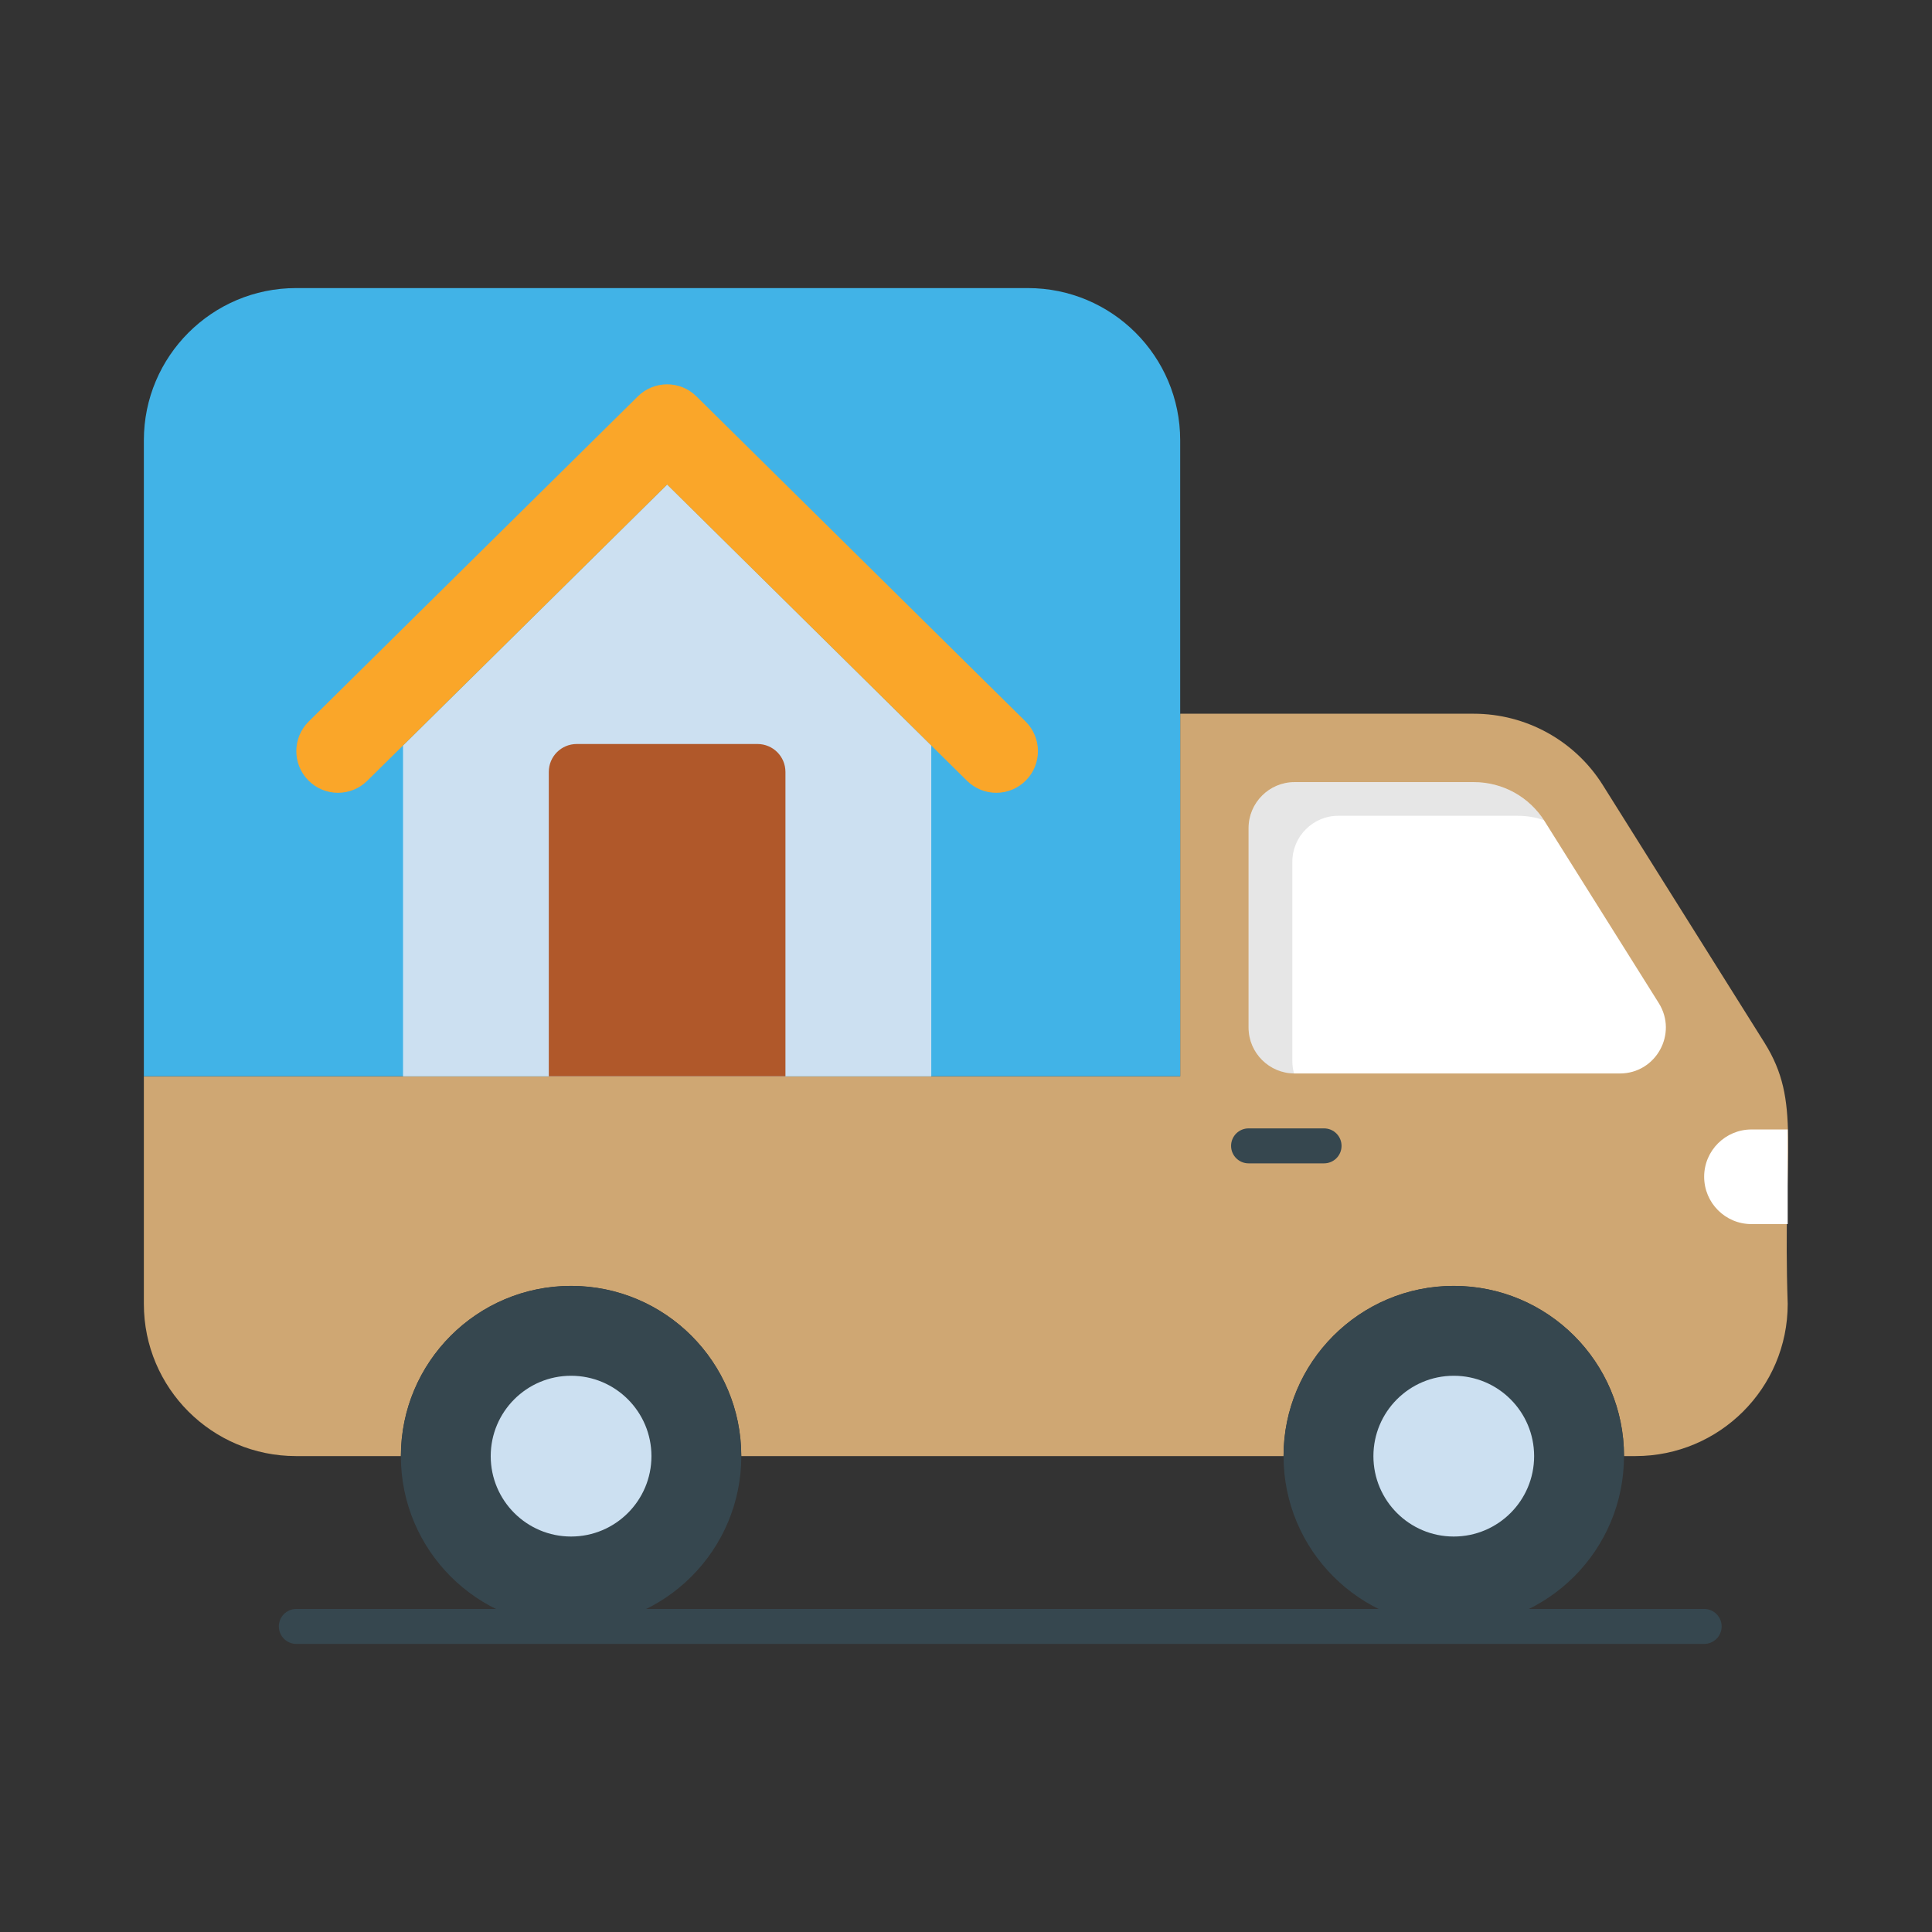 <svg width="160" height="160" viewBox="0 0 160 160" fill="none" xmlns="http://www.w3.org/2000/svg">
<rect x="0" y="0" width="160" height="160" fill="#333333" stroke="none"/>
<path d="M148.05 107.987C148.05 114.953 142.402 120.587 135.436 120.587H134.495C134.495 112.809 128.18 106.495 120.389 106.495C112.612 106.495 106.298 112.81 106.298 120.587H61.387C61.387 112.809 55.087 106.495 47.295 106.495C39.504 106.495 33.204 112.81 33.204 120.587H24.514C17.562 120.587 11.914 114.953 11.914 107.987V89.131H97.738V59.108H122.054C126.384 59.108 130.425 61.338 132.728 65.002L146.124 86.35C149.217 91.291 147.611 95.043 148.05 107.987Z" fill="#CFA773"/>
<path d="M134.149 88.901H107.207C105.111 88.901 103.402 87.192 103.402 85.096V68.579C103.402 66.483 105.111 64.773 107.207 64.773H122.052C124.451 64.773 126.651 65.992 127.926 68.022L137.369 83.066C138.965 85.605 137.143 88.901 134.149 88.901Z" fill="white"/>
<path opacity="0.1" d="M127.852 67.923C127.157 67.677 126.419 67.56 125.666 67.56H110.821C108.736 67.56 107.027 69.269 107.027 71.369V87.879C107.027 88.227 107.07 88.575 107.171 88.907C105.1 88.893 103.406 87.184 103.406 85.099V68.574C103.406 66.489 105.115 64.78 107.2 64.78H122.059C124.405 64.78 126.578 65.953 127.852 67.923Z" fill="black"/>
<path d="M97.738 36.458V89.131H11.914V36.458C11.914 29.506 17.562 23.858 24.514 23.858H85.123C92.09 23.858 97.738 29.506 97.738 36.458Z" fill="#41B3E7"/>
<path d="M77.124 89.133H33.377V61.746L55.254 40.125L77.124 61.739V89.133Z" fill="#CCE0F1"/>
<path d="M25.536 64.63C24.197 63.275 24.21 61.09 25.566 59.751L52.824 32.825C54.169 31.498 56.331 31.496 57.675 32.825L84.933 59.751C86.288 61.09 86.302 63.275 84.962 64.63C83.623 65.987 81.438 65.999 80.082 64.66L55.249 40.13L30.416 64.661C29.061 65.998 26.877 65.988 25.536 64.63Z" fill="#FAA629"/>
<path d="M65.047 63.931V89.137H45.449V63.931C45.449 62.648 46.482 61.615 47.765 61.615H62.73C64.013 61.615 65.047 62.648 65.047 63.931Z" fill="#B0582A"/>
<path d="M134.492 120.592C134.492 128.374 128.182 134.694 120.39 134.694C112.608 134.694 106.298 128.374 106.298 120.592C106.298 112.811 112.608 106.49 120.39 106.49C128.182 106.49 134.492 112.81 134.492 120.592Z" fill="#36474F"/>
<path d="M127.05 120.592C127.05 124.266 124.071 127.249 120.392 127.249C116.719 127.249 113.74 124.266 113.74 120.592C113.74 116.918 116.719 113.935 120.392 113.935C124.071 113.935 127.05 116.918 127.05 120.592Z" fill="#CCE0F1"/>
<path d="M61.391 120.592C61.391 128.374 55.081 134.694 47.289 134.694C39.508 134.694 33.198 128.374 33.198 120.592C33.198 112.811 39.508 106.49 47.289 106.49C55.082 106.49 61.391 112.81 61.391 120.592Z" fill="#36474F"/>
<path d="M53.95 120.592C53.95 124.266 50.971 127.249 47.292 127.249C43.619 127.249 40.639 124.266 40.639 120.592C40.639 116.918 43.618 113.935 47.292 113.935C50.971 113.935 53.95 116.918 53.95 120.592Z" fill="#CCE0F1"/>
<path d="M148.05 93.538V101.374H145.045C142.884 101.374 141.131 99.62 141.131 97.452C141.131 95.282 142.899 93.538 145.045 93.538H148.05V93.538Z" fill="white"/>
<path d="M109.653 96.344H103.401C102.601 96.344 101.953 95.696 101.953 94.896C101.953 94.096 102.601 93.448 103.401 93.448H109.653C110.453 93.448 111.101 94.096 111.101 94.896C111.101 95.695 110.453 96.344 109.653 96.344Z" fill="#36474F"/>
<path d="M141.131 136.142H24.541C23.74 136.142 23.093 135.494 23.093 134.694C23.093 133.895 23.74 133.246 24.541 133.246H141.131C141.932 133.246 142.579 133.895 142.579 134.694C142.579 135.494 141.931 136.142 141.131 136.142Z" fill="#36474F"/>
</svg>
